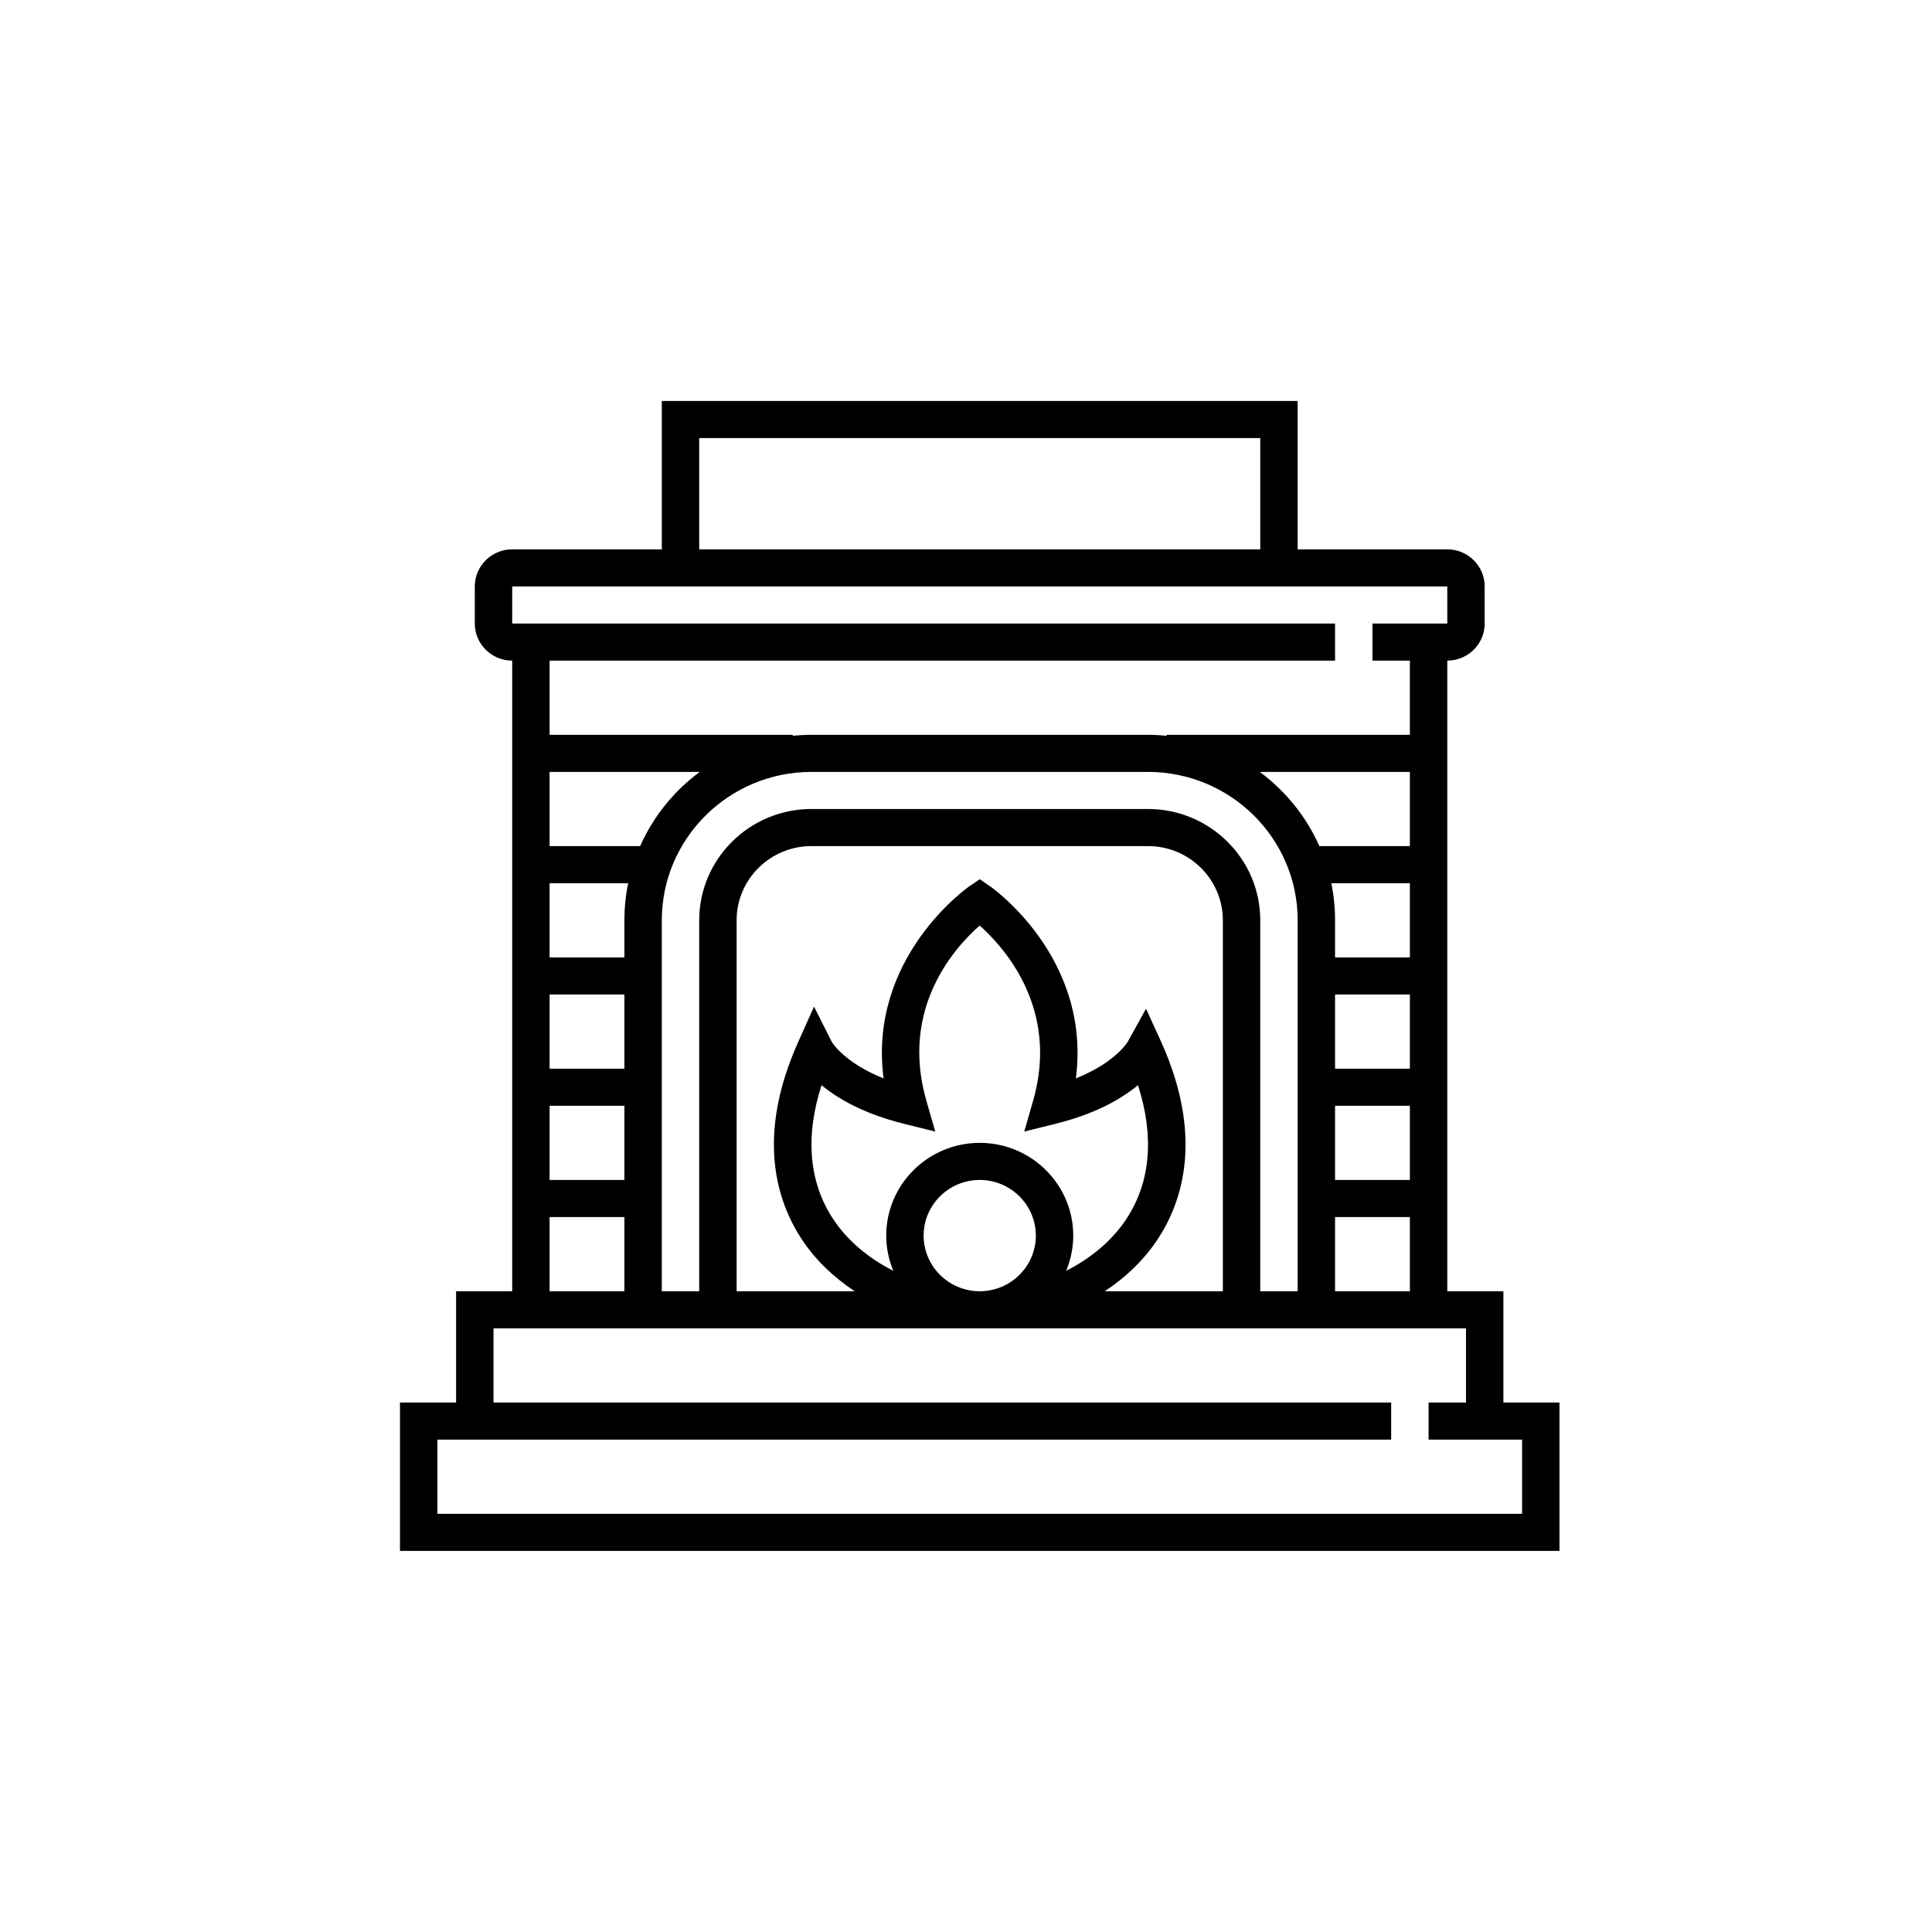 <?xml version="1.0" encoding="UTF-8" standalone="no"?>
<!-- Generator: Adobe Illustrator 19.0.0, SVG Export Plug-In . SVG Version: 6.00 Build 0)  -->

<svg
   xmlns:dc="http://purl.org/dc/elements/1.1/"
   xmlns:cc="http://creativecommons.org/ns#"
   xmlns:rdf="http://www.w3.org/1999/02/22-rdf-syntax-ns#"
   xmlns:svg="http://www.w3.org/2000/svg"
   xmlns="http://www.w3.org/2000/svg"
   xmlns:sodipodi="http://sodipodi.sourceforge.net/DTD/sodipodi-0.dtd"
   xmlns:inkscape="http://www.inkscape.org/namespaces/inkscape"
   version="1.1"
   id="Capa_1"
   x="0px"
   y="0px"
   viewBox="0 0 100 100"
   xml:space="preserve"
   sodipodi:docname="living-room.svg"
   width="100"
   height="100"
   inkscape:version="0.92.2 (5c3e80d, 2017-08-06)"><defs
     id="defs41" /><sodipodi:namedview
     pagecolor="#ffffff"
     bordercolor="#666666"
     borderopacity="1"
     objecttolerance="10"
     gridtolerance="10"
     guidetolerance="10"
     inkscape:pageopacity="0"
     inkscape:pageshadow="2"
     inkscape:window-width="1366"
     inkscape:window-height="715"
     id="namedview39"
     showgrid="false"
     inkscape:pagecheckerboard="true"
     inkscape:zoom="2.56"
     inkscape:cx="-30.926192"
     inkscape:cy="46.90937"
     inkscape:window-x="-8"
     inkscape:window-y="-8"
     inkscape:window-maximized="1"
     inkscape:current-layer="Capa_1" /><g
     id="g6"
     transform="matrix(0.121,0,0,0.12,20.703,20.754)"><g
       id="g4"><path
         d="M 472,432 V 384 H 448 V 112 c 8.824,0 16,-7.176 16,-16 V 80 c 0,-8.824 -7.176,-16 -16,-16 H 384 V 0 H 112 V 64 H 48 c -8.824,0 -16,7.176 -16,16 v 16 c 0,8.824 7.176,16 16,16 V 384 H 24 v 48 H 0 v 64 H 496 V 432 Z M 128,16 H 368 V 64 H 128 Z M 48,80 h 400 v 16 h -32 v 16 h 16 v 32 H 328 v 0.408 C 325.368,144.144 322.704,144 320,144 H 176 c -2.704,0 -5.368,0.144 -8,0.408 V 144 H 64 V 112 H 400 V 96 H 48 Z m 352,256 v -32 h 32 v 32 z m 32,16 v 32 h -32 v -32 z m -32,-64 v -32 h 32 v 32 z m 0,-48 v -16 c 0,-5.48 -0.56,-10.832 -1.616,-16 H 432 v 32 z m -6.728,-48 c -5.6,-12.76 -14.448,-23.744 -25.48,-32 H 432 v 32 z M 320,176 H 176 c -26.472,0 -48,21.528 -48,48 V 384 H 112 V 224 c 0,-35.288 28.712,-64 64,-64 h 144 c 35.288,0 64,28.712 64,64 V 384 H 368 V 224 c 0,-26.472 -21.528,-48 -48,-48 z m -72,144 c -22.056,0 -40,17.944 -40,40 0,5.376 1.096,10.488 3.032,15.176 -10.696,-5.432 -19.76,-13.128 -25.84,-22.472 -10.296,-15.832 -11.92,-35.552 -4.864,-57.592 6.84,5.736 17.896,12.312 35.2,16.648 l 13.44,3.368 -3.8,-13.32 c -11.416,-40.04 12.336,-66.288 22.808,-75.536 10.368,9.28 34.2,35.792 22.864,75.536 l -3.8,13.32 13.44,-3.368 c 17.312,-4.336 28.36,-10.912 35.2,-16.648 7.056,22.04 5.432,41.768 -4.864,57.592 -6.08,9.344 -15.152,17.04 -25.84,22.472 1.928,-4.688 3.024,-9.8 3.024,-15.176 0,-22.056 -17.944,-40 -40,-40 z m 24,40 c 0,13.232 -10.768,24 -24,24 -13.232,0 -24,-10.768 -24,-24 0,-13.232 10.768,-24 24,-24 13.232,0 24,10.768 24,24 z m 52.224,1.424 c 10.6,-16.296 19.48,-44.216 1.536,-84.664 l -6.624,-14.616 -7.776,14.152 c -0.064,0.112 -5.12,8.976 -22.24,15.904 6.736,-52.248 -36.12,-82.464 -36.592,-82.792 l -4.528,-3.12 -4.536,3.12 c -0.472,0.328 -43.328,30.536 -36.592,82.8 -17.112,-6.936 -22.168,-15.776 -22.168,-15.776 l -7.584,-15.2 -6.888,15.528 c -17.944,40.448 -9.064,68.368 1.536,84.664 5.744,8.824 13.568,16.472 22.752,22.576 H 144 V 224 c 0,-17.648 14.352,-32 32,-32 h 144 c 17.648,0 32,14.352 32,32 v 160 h -50.52 c 9.176,-6.104 17.008,-13.752 22.744,-22.576 z M 64,336 v -32 h 32 v 32 z m 32,16 v 32 H 64 V 352 Z M 64,288 v -32 h 32 v 32 z m 0,-48 V 208 H 97.616 C 96.56,213.168 96,218.52 96,224 v 16 z m 0,-48 v -32 h 64.208 c -11.024,8.256 -19.88,19.24 -25.48,32 z M 480,480 H 16 V 448 H 424 V 432 H 40 v -32 h 416 v 32 h -16 v 16 h 40 z"
         id="path2"
         inkscape:connector-curvature="0" /></g></g><g
     id="g8"
     transform="translate(0,-396)" /><g
     id="g10"
     transform="translate(0,-396)" /><g
     id="g12"
     transform="translate(0,-396)" /><g
     id="g14"
     transform="translate(0,-396)" /><g
     id="g16"
     transform="translate(0,-396)" /><g
     id="g18"
     transform="translate(0,-396)" /><g
     id="g20"
     transform="translate(0,-396)" /><g
     id="g22"
     transform="translate(0,-396)" /><g
     id="g24"
     transform="translate(0,-396)" /><g
     id="g26"
     transform="translate(0,-396)" /><g
     id="g28"
     transform="translate(0,-396)" /><g
     id="g30"
     transform="translate(0,-396)" /><g
     id="g32"
     transform="translate(0,-396)" /><g
     id="g34"
     transform="translate(0,-396)" /><g
     id="g36"
     transform="translate(0,-396)" /></svg>